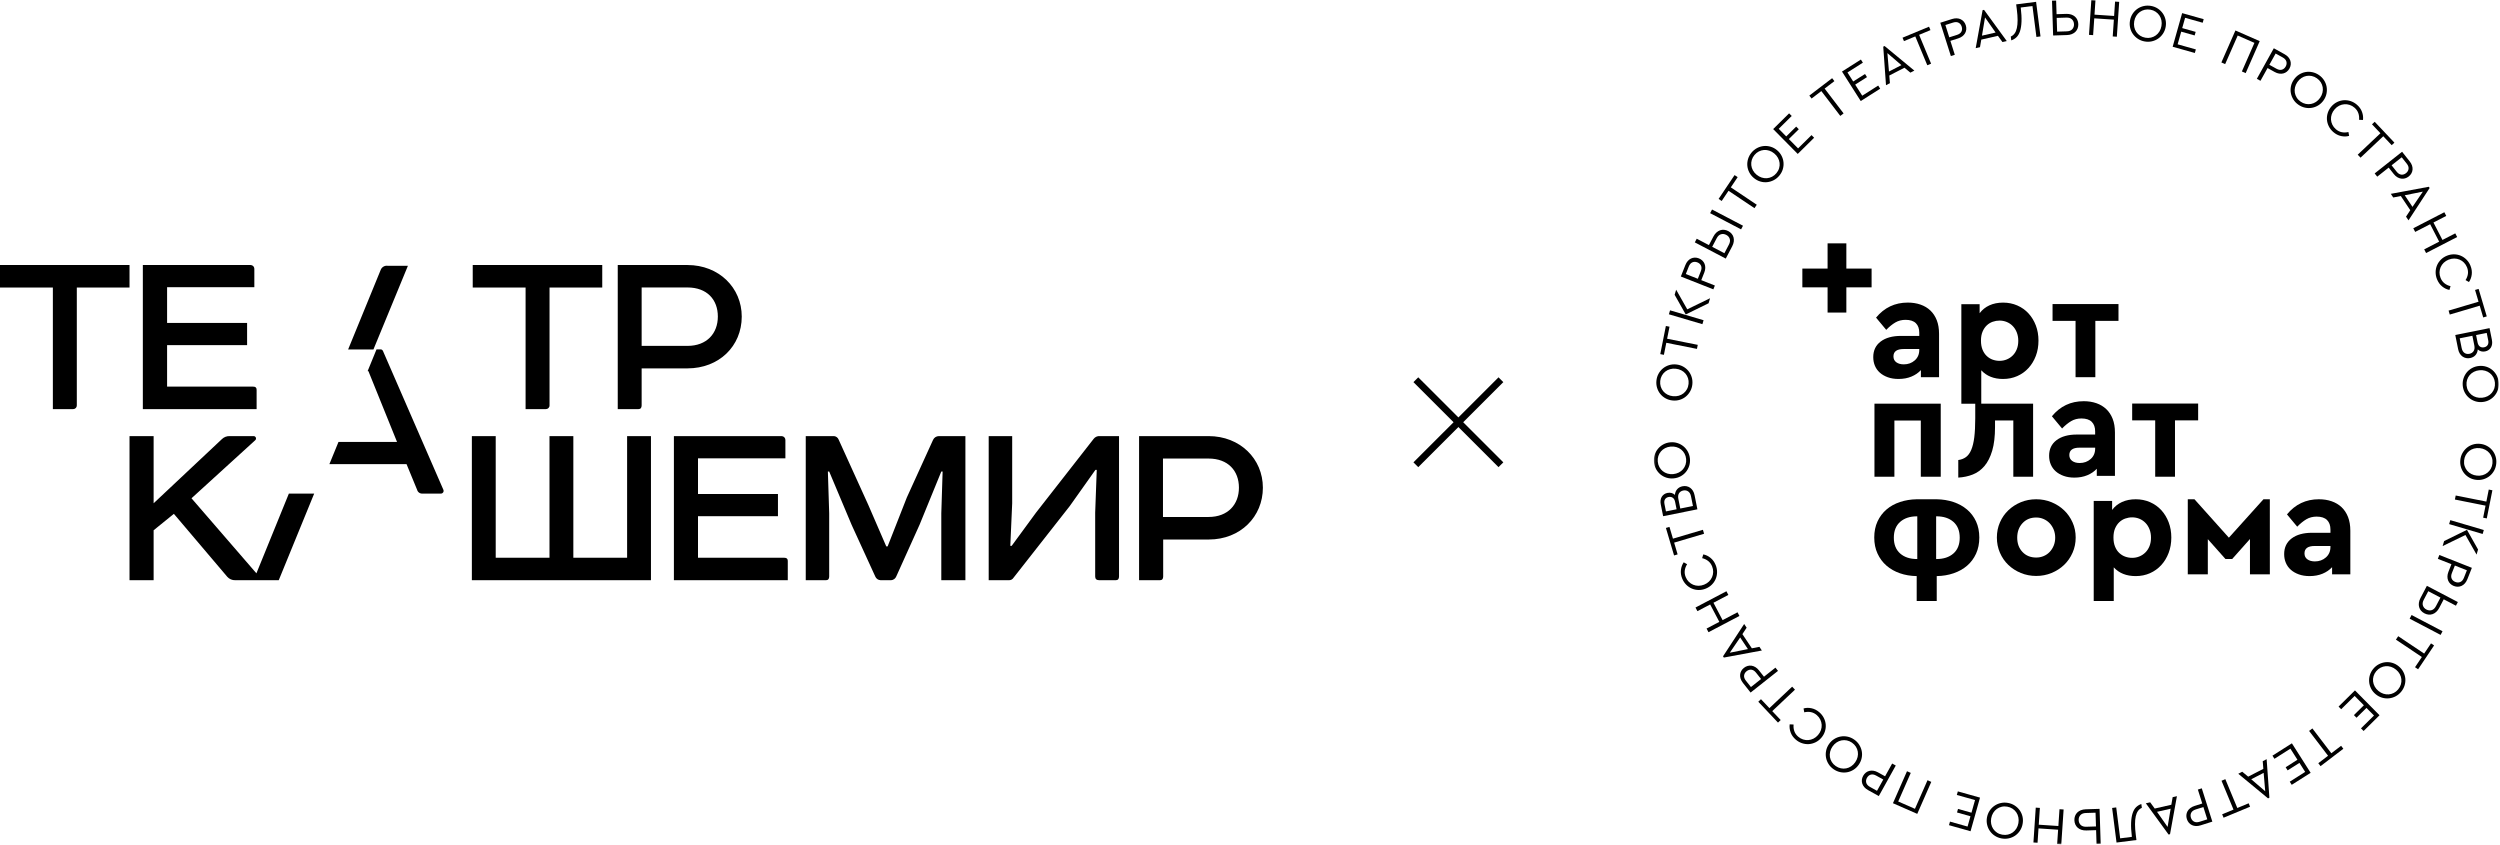 <?xml version="1.0" encoding="UTF-8"?> <svg xmlns="http://www.w3.org/2000/svg" width="1432" height="484" viewBox="0 0 1432 484" fill="none"><path d="M314.747 319.486V249.802H328.408V319.486H359.209V249.802H372.87V332.34H270.284V249.802H283.945V319.486H314.747ZM447.757 249.802C448.317 249.824 448.847 250.058 449.24 250.456C449.633 250.853 449.86 251.386 449.875 251.944V262.54H399.814V282.979H445.611V295.689H399.814V319.486H449.265C450.629 319.486 451.238 320.094 451.238 321.281V332.34H386.009V249.802H447.757ZM537.668 249.802H552.982V332.34H539.177V294.039L539.931 270.096H539.177L526.734 300.552L513.363 330.227C513.123 330.813 512.725 331.32 512.213 331.694C511.701 332.067 511.095 332.291 510.463 332.34H504.401C503.743 332.321 503.104 332.111 502.564 331.735C502.023 331.36 501.603 330.836 501.356 330.227L487.84 300.697L474.963 270.096H474.209L474.963 294.039V330.227C474.963 331.587 474.354 332.34 473.135 332.34H461.534V249.802H477.776C478.344 249.866 478.885 250.084 479.339 250.43C479.794 250.777 480.146 251.24 480.357 251.771L497.353 289.204L507.65 312.972H508.433L519.425 284.977L534.449 251.973C534.735 251.328 535.202 250.78 535.794 250.394C536.386 250.009 537.078 249.803 537.784 249.802H537.668ZM579.782 249.802V288.277L578.708 312.654H579.492L593.413 293.662L626.477 251.337C626.883 250.811 627.414 250.395 628.022 250.126C628.63 249.858 629.295 249.747 629.958 249.802H640.979V330.227C640.979 331.587 640.37 332.34 639.152 332.34H629.61C628.073 332.34 627.318 331.587 627.318 330.227V293.662L628.218 269.141H627.463L612.759 289.87L580.507 330.979C580.235 331.414 579.853 331.768 579.4 332.007C578.947 332.247 578.438 332.361 577.925 332.34H566.324V249.802H579.782ZM692.257 249.802C710.327 249.802 723.378 262.83 723.378 279.361C723.378 295.891 710.588 309.035 692.373 309.035H666.27V330.227C666.27 331.587 665.661 332.34 664.443 332.34H652.465V249.802H692.257ZM692.257 296.123C703.337 296.123 709.66 289.001 709.66 279.332C709.66 269.662 703.424 262.656 692.257 262.656H666.154V296.152L692.257 296.123ZM0 151.805H74.191V164.688H43.998V232.2C44.006 232.481 43.957 232.761 43.854 233.023C43.751 233.284 43.595 233.522 43.398 233.722C43.2 233.922 42.964 234.08 42.703 234.187C42.442 234.294 42.163 234.347 41.881 234.343H30.28V164.688H0V151.805ZM143.568 151.805C144.127 151.812 144.661 152.037 145.057 152.432C145.452 152.827 145.677 153.36 145.685 153.918V164.514H95.712V184.982H141.537V197.691H95.712V221.46H145.018C146.41 221.46 146.99 222.068 146.99 223.283V234.343H81.819V151.805H143.568ZM270.777 151.805H344.969V164.688H314.776V232.2C314.784 232.481 314.735 232.761 314.631 233.023C314.528 233.284 314.373 233.522 314.175 233.722C313.977 233.922 313.741 234.08 313.48 234.187C313.22 234.294 312.94 234.347 312.659 234.343H301.057V164.688H270.777V151.805ZM393.782 151.805C411.822 151.805 424.873 164.832 424.873 181.334C424.873 198.299 411.822 211.008 393.782 211.008H367.533V232.2C367.533 233.59 366.924 234.343 365.706 234.343H353.844V151.805H393.782ZM393.782 198.125C404.861 198.125 411.184 191.004 411.184 181.305C411.184 171.607 404.977 164.659 393.782 164.659H367.533V198.125H393.782ZM146.874 328.403L109.692 285.411L146.12 252.234C146.35 252.055 146.517 251.807 146.596 251.527C146.675 251.246 146.661 250.948 146.557 250.675C146.453 250.403 146.265 250.171 146.019 250.014C145.773 249.857 145.483 249.783 145.192 249.802H131.531C130.726 249.774 129.923 249.909 129.17 250.197C128.418 250.486 127.731 250.922 127.152 251.481L87.997 288.277V249.802H74.191V332.34H87.997V303.737L99.598 294.328L130.168 330.371C130.734 331.015 131.436 331.526 132.223 331.866C133.011 332.207 133.864 332.369 134.722 332.34H159.665L179.967 282.719H165.465L146.874 328.403ZM222.051 152.239C221.225 152.123 220.383 152.288 219.662 152.708C218.941 153.129 218.383 153.779 218.078 154.555L199.4 200.181H213.901L233.653 152.239H222.051ZM238.931 280.577C239.106 281.234 239.507 281.809 240.064 282.2C240.621 282.592 241.298 282.776 241.977 282.719H252.331C252.603 282.754 252.88 282.718 253.133 282.614C253.387 282.509 253.608 282.34 253.776 282.123C253.943 281.906 254.05 281.649 254.087 281.378C254.124 281.106 254.088 280.83 253.984 280.577L219.354 201.021C219.232 200.73 219.019 200.486 218.748 200.324C218.476 200.163 218.16 200.092 217.846 200.123H215.671L210.566 212.601H211.03L227.417 253.131H193.889L188.668 265.87H232.87L238.931 280.577Z" fill="black"></path><mask id="mask0_82_105" style="mask-type:luminance" maskUnits="userSpaceOnUse" x="947" y="0" width="485" height="484"><path d="M1431.31 0H947.342V483.639H1431.31V0Z" fill="white"></path></mask><g mask="url(#mask0_82_105)"><path d="M1072.05 153.841H1057.59V139.395H1046.84V153.841H1032.39V164.59H1046.84V179.036H1057.59V164.59H1072.05V153.841Z" fill="black"></path><path d="M1092.77 173.32C1095.42 173.32 1097.84 173.699 1100.04 174.46C1102.23 175.221 1104.12 176.346 1105.7 177.837C1107.28 179.328 1108.5 181.187 1109.38 183.412C1110.25 185.638 1110.69 188.242 1110.69 191.225V216.053H1100.29V212C1098.83 213.576 1097.01 214.816 1094.84 215.716C1092.67 216.617 1090.21 217.069 1087.45 217.069C1085.19 217.069 1083.16 216.744 1081.36 216.099C1079.56 215.454 1078.04 214.58 1076.8 213.479C1075.56 212.382 1074.62 211.072 1073.97 209.554C1073.32 208.035 1073 206.374 1073 204.57C1073 200.741 1074.42 197.758 1077.27 195.618C1080.11 193.477 1083.99 192.407 1088.88 192.407H1099.36V190.548C1099.36 188.242 1098.71 186.437 1097.42 185.143C1096.12 183.849 1094.15 183.2 1091.5 183.2C1089.31 183.2 1087.35 183.706 1085.63 184.718C1083.91 185.73 1082.18 187.141 1080.43 188.941L1074.6 181.932C1079.34 176.191 1085.39 173.32 1092.77 173.32ZM1090.49 208.704C1092.97 208.704 1095.07 207.943 1096.78 206.424C1098.5 204.906 1099.36 202.908 1099.36 200.428V199.922H1090.4C1086.52 199.922 1084.57 201.328 1084.57 204.145C1084.57 205.609 1085.12 206.733 1086.22 207.522C1087.32 208.31 1088.74 208.704 1090.49 208.704Z" fill="black"></path><path d="M1213.47 183.794H1200.21V216.056H1188.88V183.794H1175.7V174.166H1213.47V183.794Z" fill="black"></path><path d="M1111.66 273.068H1100.24V240.872H1085.11V273.068H1073.69V231.24H1111.65L1111.66 273.068Z" fill="black"></path><path d="M1147.37 217.071C1150.3 217.071 1153 216.522 1155.48 215.425C1157.96 214.328 1160.1 212.794 1161.9 210.823C1163.7 208.853 1165.11 206.531 1166.13 203.857C1167.14 201.183 1167.64 198.27 1167.64 195.117C1167.64 191.965 1167.14 189.067 1166.13 186.42C1165.11 183.774 1163.72 181.479 1161.94 179.539C1160.17 177.596 1158.03 176.077 1155.52 174.98C1153.01 173.883 1150.3 173.334 1147.37 173.334C1144.44 173.334 1141.83 173.856 1139.55 174.895C1137.27 175.938 1135.4 177.441 1133.93 179.412V174.261H1123.46V231.266H1131.42V239.596C1131.42 243.935 1131.23 247.567 1130.87 250.495C1130.5 253.424 1129.92 255.82 1129.13 257.678C1128.35 259.536 1127.33 260.92 1126.09 261.82C1124.85 262.72 1123.39 263.284 1121.7 263.508V273.565C1124.69 273.395 1127.46 272.804 1130.02 271.792C1132.59 270.78 1134.81 269.157 1136.7 266.931C1138.59 264.706 1140.07 261.777 1141.14 258.142C1142.21 254.506 1142.75 250.016 1142.75 244.661V240.859H1153.23V273.055H1164.56V231.227H1134.87V212.09C1137.91 215.413 1142.08 217.075 1147.37 217.075L1147.37 217.071ZM1135.63 189.921C1136.24 188.483 1137.05 187.301 1138.03 186.374C1139.02 185.447 1140.14 184.755 1141.41 184.307C1142.68 183.859 1143.99 183.631 1145.34 183.631C1146.8 183.631 1148.18 183.897 1149.48 184.434C1150.77 184.971 1151.92 185.744 1152.9 186.756C1153.89 187.769 1154.66 188.993 1155.22 190.431C1155.78 191.868 1156.07 193.456 1156.07 195.202C1156.07 197.007 1155.79 198.61 1155.22 200.017C1154.66 201.423 1153.89 202.621 1152.9 203.606C1151.92 204.591 1150.77 205.352 1149.48 205.885C1148.18 206.422 1146.8 206.689 1145.34 206.689C1143.99 206.689 1142.68 206.465 1141.41 206.013C1140.14 205.565 1139 204.858 1137.99 203.903C1136.98 202.945 1136.17 201.736 1135.58 200.271C1134.99 198.807 1134.7 197.092 1134.7 195.121C1134.7 193.093 1135.01 191.362 1135.63 189.928V189.921Z" fill="black"></path><path d="M1193.52 229.805C1196.16 229.805 1198.59 230.183 1200.79 230.944C1202.99 231.706 1204.87 232.834 1206.45 234.325C1208.03 235.82 1209.25 237.679 1210.13 239.904C1211 242.13 1211.44 244.734 1211.44 247.721V272.564H1201.04V268.507C1199.57 270.083 1197.75 271.324 1195.58 272.224C1193.41 273.124 1190.94 273.576 1188.18 273.576C1185.93 273.576 1183.9 273.252 1182.1 272.606C1180.29 271.957 1178.77 271.084 1177.53 269.987C1176.29 268.89 1175.35 267.58 1174.7 266.058C1174.05 264.535 1173.73 262.874 1173.73 261.073C1173.73 257.244 1175.15 254.258 1177.99 252.117C1180.84 249.977 1184.72 248.907 1189.62 248.907H1200.1V247.048C1200.1 244.738 1199.45 242.937 1198.16 241.639C1196.86 240.345 1194.89 239.696 1192.24 239.696C1190.04 239.696 1188.08 240.202 1186.36 241.218C1184.64 242.23 1182.91 243.64 1181.16 245.445L1175.33 238.432C1180.07 232.687 1186.12 229.812 1193.51 229.812L1193.52 229.805ZM1191.23 265.211C1193.71 265.211 1195.81 264.45 1197.53 262.928C1199.25 261.406 1200.11 259.408 1200.11 256.928V256.422H1191.15C1187.26 256.422 1185.31 257.832 1185.31 260.648C1185.31 262.113 1185.86 263.241 1186.96 264.029C1188.06 264.817 1189.48 265.211 1191.23 265.211Z" fill="black"></path><path d="M1259.1 240.786H1245.83V273.067H1234.5V240.786H1221.31V231.154H1259.1V240.786Z" fill="black"></path><path d="M1109.35 285.979C1112.75 286.036 1115.94 286.558 1118.92 287.551C1121.89 288.544 1124.48 289.974 1126.69 291.84C1128.91 293.71 1130.63 295.989 1131.88 298.678C1133.12 301.368 1133.75 304.443 1133.75 307.897C1133.75 311.351 1133.13 314.438 1131.88 317.158C1130.63 319.878 1128.92 322.17 1126.74 324.04C1124.56 325.91 1121.98 327.355 1119 328.371C1116.03 329.391 1112.81 329.928 1109.36 329.986V344.258H1097.88V329.986C1094.43 329.928 1091.22 329.391 1088.28 328.371C1085.33 327.351 1082.76 325.894 1080.58 323.997C1078.4 322.1 1076.69 319.793 1075.44 317.073C1074.19 314.353 1073.57 311.297 1073.57 307.897C1073.57 304.443 1074.19 301.371 1075.44 298.678C1076.69 295.989 1078.4 293.71 1080.58 291.84C1082.76 289.97 1085.34 288.54 1088.32 287.551C1091.3 286.562 1094.48 286.036 1097.88 285.979M1084.79 307.982C1084.79 311.888 1086 314.906 1088.4 317.031C1090.81 319.156 1094.03 320.215 1098.05 320.215H1098.22V295.75H1098.05C1094.03 295.75 1090.81 296.812 1088.4 298.937C1086 301.062 1084.79 304.072 1084.79 307.982ZM1109.02 295.75V320.215H1109.19C1113.27 320.215 1116.51 319.152 1118.92 317.031C1121.33 314.906 1122.53 311.892 1122.53 307.982C1122.53 304.072 1121.33 301.058 1118.92 298.933C1116.51 296.808 1113.27 295.746 1109.19 295.746L1109.02 295.75Z" fill="black"></path><path d="M1166.34 285.979C1169.45 285.979 1172.39 286.546 1175.14 287.679C1177.88 288.811 1180.28 290.356 1182.32 292.307C1184.36 294.262 1185.97 296.569 1187.16 299.231C1188.35 301.893 1188.95 304.783 1188.95 307.897C1188.95 311.011 1188.35 313.917 1187.16 316.606C1185.97 319.295 1184.36 321.617 1182.32 323.572C1180.28 325.527 1177.88 327.069 1175.14 328.201C1172.39 329.333 1169.45 329.901 1166.34 329.901C1163.22 329.901 1160.29 329.333 1157.54 328.201C1154.79 327.069 1152.4 325.523 1150.36 323.572C1148.32 321.617 1146.72 319.295 1145.56 316.606C1144.39 313.917 1143.81 311.015 1143.81 307.897C1143.81 304.779 1144.39 301.893 1145.56 299.231C1146.72 296.569 1148.32 294.262 1150.36 292.307C1152.4 290.352 1154.78 288.811 1157.5 287.679C1160.22 286.546 1163.16 285.979 1166.34 285.979ZM1166.34 296.426C1163.11 296.426 1160.49 297.515 1158.48 299.695C1156.46 301.874 1155.46 304.636 1155.46 307.978C1155.46 311.32 1156.46 314.052 1158.48 316.177C1160.49 318.302 1163.11 319.361 1166.34 319.361C1167.87 319.361 1169.3 319.079 1170.63 318.511C1171.96 317.947 1173.11 317.151 1174.07 316.131C1175.03 315.111 1175.8 313.909 1176.37 312.522C1176.93 311.135 1177.22 309.62 1177.22 307.978C1177.22 306.336 1176.93 304.806 1176.37 303.392C1175.8 301.978 1175.03 300.757 1174.07 299.741C1173.11 298.721 1171.96 297.913 1170.63 297.318C1169.3 296.723 1167.86 296.426 1166.34 296.426Z" fill="black"></path><path d="M1223.34 285.979C1226.28 285.979 1229.01 286.531 1231.54 287.636C1234.06 288.741 1236.21 290.271 1238 292.222C1239.78 294.177 1241.18 296.484 1242.2 299.146C1243.22 301.808 1243.73 304.725 1243.73 307.897C1243.73 311.069 1243.22 314.002 1242.2 316.691C1241.18 319.38 1239.77 321.717 1237.96 323.7C1236.14 325.682 1233.99 327.223 1231.5 328.328C1229 329.433 1226.28 329.986 1223.34 329.986C1218.01 329.986 1213.81 328.317 1210.76 324.975V344.258H1199.28V286.917H1209.82V292.099C1211.29 290.117 1213.18 288.602 1215.47 287.555C1217.77 286.508 1220.39 285.979 1223.34 285.979ZM1221.29 296.341C1219.93 296.341 1218.62 296.569 1217.34 297.021C1216.07 297.473 1214.94 298.168 1213.95 299.103C1212.95 300.038 1212.15 301.228 1211.52 302.67C1210.9 304.115 1210.59 305.857 1210.59 307.893C1210.59 309.875 1210.88 311.602 1211.48 313.074C1212.07 314.547 1212.88 315.764 1213.9 316.726C1214.92 317.688 1216.07 318.399 1217.34 318.851C1218.62 319.307 1219.94 319.531 1221.29 319.531C1222.77 319.531 1224.16 319.264 1225.46 318.723C1226.76 318.186 1227.91 317.421 1228.9 316.428C1229.9 315.435 1230.67 314.234 1231.24 312.819C1231.81 311.405 1232.09 309.79 1232.09 307.978C1232.09 306.224 1231.81 304.625 1231.24 303.18C1230.67 301.735 1229.9 300.502 1228.9 299.486C1227.91 298.466 1226.76 297.689 1225.46 297.148C1224.16 296.611 1222.77 296.341 1221.29 296.341Z" fill="black"></path><path d="M1300.17 328.962H1288.78V308.743L1278.58 320.211H1274.75L1264.64 308.828V328.962H1253.16V285.979H1256.99L1276.7 307.982L1296.51 285.979H1300.16L1300.17 328.962Z" fill="black"></path><path d="M1328.25 285.98C1330.92 285.98 1333.35 286.363 1335.56 287.128C1337.77 287.893 1339.67 289.025 1341.26 290.524C1342.84 292.027 1344.07 293.893 1344.95 296.13C1345.83 298.367 1346.27 300.987 1346.27 303.989V328.964H1335.82V324.888C1334.34 326.472 1332.52 327.72 1330.34 328.624C1328.16 329.528 1325.67 329.984 1322.9 329.984C1320.63 329.984 1318.59 329.655 1316.78 329.006C1314.97 328.357 1313.44 327.476 1312.19 326.371C1310.94 325.266 1309.99 323.949 1309.35 322.423C1308.69 320.893 1308.37 319.223 1308.37 317.411C1308.37 313.559 1309.8 310.561 1312.66 308.405C1315.52 306.253 1319.42 305.175 1324.34 305.175H1334.88V303.305C1334.88 300.983 1334.23 299.171 1332.93 297.869C1331.62 296.567 1329.64 295.914 1326.98 295.914C1324.77 295.914 1322.8 296.424 1321.07 297.444C1319.34 298.464 1317.6 299.878 1315.84 301.69L1309.98 294.639C1314.74 288.863 1320.83 285.973 1328.25 285.973V285.98ZM1325.96 321.576C1328.45 321.576 1330.56 320.811 1332.29 319.281C1334.02 317.751 1334.88 315.742 1334.88 313.25V312.74H1325.87C1321.96 312.74 1320.01 314.158 1320.01 316.986C1320.01 318.458 1320.56 319.59 1321.67 320.383C1322.77 321.175 1324.2 321.576 1325.96 321.576Z" fill="black"></path><path d="M948.801 218.046C948.944 216.621 949.338 215.307 949.988 214.113C950.637 212.919 951.468 211.899 952.489 211.057C953.509 210.215 954.673 209.585 955.983 209.168C957.298 208.75 958.678 208.615 960.123 208.758C961.573 208.905 962.899 209.311 964.101 209.979C965.303 210.647 966.32 211.497 967.155 212.525C967.986 213.553 968.605 214.716 968.999 216.014C969.397 217.316 969.525 218.676 969.386 220.106C969.243 221.555 968.841 222.876 968.18 224.07C967.522 225.264 966.687 226.284 965.678 227.126C964.669 227.972 963.51 228.598 962.199 229.004C960.889 229.413 959.509 229.541 958.059 229.398C956.61 229.255 955.284 228.853 954.077 228.192C952.875 227.536 951.855 226.693 951.024 225.662C950.192 224.634 949.578 223.467 949.18 222.157C948.781 220.848 948.654 219.48 948.797 218.05L948.801 218.046ZM950.977 218.232C950.861 219.379 950.962 220.453 951.279 221.462C951.596 222.466 952.079 223.359 952.732 224.136C953.386 224.912 954.186 225.546 955.133 226.036C956.08 226.527 957.128 226.829 958.276 226.944C959.443 227.06 960.545 226.975 961.577 226.682C962.613 226.388 963.529 225.928 964.322 225.295C965.114 224.661 965.767 223.884 966.278 222.961C966.788 222.038 967.101 221.002 967.213 219.855C967.325 218.726 967.221 217.668 966.904 216.671C966.587 215.674 966.1 214.789 965.446 214.013C964.793 213.236 963.985 212.603 963.03 212.112C962.076 211.621 961.013 211.316 959.845 211.2C958.697 211.088 957.611 211.177 956.586 211.47C955.562 211.764 954.653 212.228 953.857 212.858C953.065 213.491 952.411 214.264 951.905 215.176C951.399 216.088 951.089 217.111 950.973 218.236L950.977 218.232Z" fill="black"></path><path d="M956.298 187.136L954.922 194.033L972.476 197.529L972.012 199.848L954.458 196.351L953.082 203.251L951.002 202.838L954.214 186.723L956.298 187.136Z" fill="black"></path><path d="M975.807 183.421L975.138 185.689L955.934 180.025L956.602 177.757L975.807 183.421ZM966.452 177.185L979.526 170.829L978.675 173.707L965.586 180.121L959.235 168.859L960.093 165.949L966.456 177.181L966.452 177.185Z" fill="black"></path><path d="M965.375 151.842C965.739 150.922 966.199 150.146 966.751 149.516C967.304 148.886 967.923 148.411 968.607 148.083C969.291 147.754 970.018 147.58 970.787 147.561C971.556 147.538 972.337 147.685 973.126 147.998C973.918 148.311 974.591 148.739 975.144 149.284C975.7 149.829 976.114 150.455 976.392 151.162C976.667 151.869 976.798 152.642 976.779 153.484C976.764 154.326 976.57 155.207 976.207 156.127L974.49 160.469L982.276 163.545L981.406 165.743L962.789 158.387L965.375 151.842ZM965.634 156.965L972.519 159.685L974.212 155.4C974.703 154.16 974.753 153.098 974.363 152.217C973.972 151.336 973.269 150.691 972.252 150.289C971.255 149.895 970.308 149.883 969.411 150.258C968.514 150.633 967.818 151.436 967.327 152.68L965.634 156.965Z" fill="black"></path><path d="M978.866 140.396L981.456 135.455C981.936 134.543 982.504 133.79 983.157 133.195C983.811 132.6 984.51 132.175 985.253 131.912C985.995 131.649 986.768 131.556 987.572 131.637C988.376 131.715 989.161 131.958 989.934 132.36C990.722 132.773 991.372 133.283 991.886 133.898C992.4 134.508 992.76 135.192 992.964 135.953C993.173 136.71 993.216 137.53 993.1 138.403C992.984 139.28 992.686 140.172 992.207 141.084L988.519 148.12L970.787 138.832L971.885 136.738L978.87 140.396H978.866ZM998.388 129.296L997.29 131.39L979.558 122.102L980.656 120.008L998.388 129.296ZM980.745 141.382L987.73 145.041L990.309 140.126C990.958 138.89 991.117 137.781 990.784 136.799C990.456 135.818 989.798 135.068 988.813 134.551C987.792 134.017 986.783 133.894 985.786 134.18C984.789 134.47 983.969 135.231 983.32 136.463L980.741 141.378L980.745 141.382Z" fill="black"></path><path d="M995.329 101.475L991.413 107.317L1006.28 117.274L1004.97 119.237L990.095 109.28L986.179 115.126L984.416 113.943L993.566 100.289L995.329 101.475Z" fill="black"></path><path d="M1003.27 87.403C1004.19 86.298 1005.25 85.429 1006.46 84.799C1007.66 84.169 1008.92 83.791 1010.24 83.656C1011.55 83.524 1012.87 83.652 1014.19 84.034C1015.52 84.421 1016.74 85.077 1017.86 86.005C1018.98 86.932 1019.85 88.01 1020.48 89.235C1021.11 90.46 1021.48 91.734 1021.59 93.048C1021.71 94.362 1021.57 95.675 1021.18 96.974C1020.78 98.272 1020.13 99.477 1019.21 100.582C1018.28 101.703 1017.21 102.576 1016 103.198C1014.79 103.824 1013.53 104.203 1012.22 104.342C1010.91 104.481 1009.6 104.353 1008.28 103.959C1006.97 103.565 1005.75 102.904 1004.63 101.977C1003.51 101.05 1002.63 99.976 1002 98.759C1001.36 97.542 1000.99 96.274 1000.87 94.957C1000.76 93.639 1000.9 92.326 1001.3 91.02C1001.7 89.71 1002.36 88.508 1003.27 87.403ZM1004.97 88.771C1004.24 89.66 1003.72 90.61 1003.42 91.619C1003.12 92.631 1003.03 93.639 1003.14 94.651C1003.25 95.664 1003.56 96.634 1004.07 97.569C1004.58 98.504 1005.28 99.338 1006.17 100.072C1007.08 100.818 1008.04 101.363 1009.06 101.695C1010.08 102.031 1011.1 102.155 1012.11 102.074C1013.13 101.993 1014.1 101.71 1015.04 101.228C1015.98 100.745 1016.82 100.061 1017.55 99.172C1018.27 98.299 1018.78 97.364 1019.07 96.359C1019.37 95.355 1019.46 94.35 1019.35 93.338C1019.24 92.329 1018.92 91.356 1018.4 90.413C1017.89 89.474 1017.17 88.628 1016.27 87.879C1015.38 87.144 1014.43 86.615 1013.42 86.287C1012.4 85.958 1011.39 85.835 1010.38 85.916C1009.36 85.997 1008.39 86.275 1007.46 86.75C1006.53 87.226 1005.7 87.902 1004.98 88.771H1004.97Z" fill="black"></path><path d="M1026.29 66.433L1018.85 73.781L1023.16 78.139L1028.85 72.514L1030.35 74.025L1024.65 79.65L1029.94 85.001L1037.64 77.394L1039.13 78.904L1029.74 88.173L1015.67 73.936L1024.8 64.922L1026.29 66.433Z" fill="black"></path><path d="M1050.74 46.477L1045.15 50.743L1056.01 64.961L1054.12 66.395L1043.26 52.172L1037.67 56.442L1036.38 54.753L1049.45 44.785L1050.74 46.474V46.477Z" fill="black"></path><path d="M1067.06 35.896L1058.23 41.506L1061.51 46.676L1068.28 42.383L1069.41 44.176L1062.65 48.469L1066.69 54.817L1075.83 49.014L1076.97 50.806L1065.83 57.877L1055.09 40.985L1065.93 34.107L1067.06 35.896Z" fill="black"></path><path d="M1096.54 40.446L1094.27 41.613L1090.87 38.792L1082.19 43.263L1082.54 47.652L1080.3 48.803L1078.72 26.734L1079.47 26.344L1096.54 40.446ZM1082 40.972L1089.12 37.309L1081.1 30.42L1082 40.972Z" fill="black"></path><path d="M1105.77 17.248L1099.27 19.949L1106.13 36.47L1103.95 37.378L1097.08 20.857L1090.59 23.553L1089.77 21.595L1104.95 15.289L1105.77 17.248Z" fill="black"></path><path d="M1118.12 10.894C1119.06 10.597 1119.96 10.462 1120.79 10.493C1121.63 10.524 1122.39 10.701 1123.07 11.026C1123.76 11.35 1124.35 11.802 1124.86 12.386C1125.36 12.969 1125.74 13.665 1126 14.476C1126.26 15.287 1126.35 16.079 1126.28 16.852C1126.2 17.629 1125.98 18.347 1125.61 19.004C1125.23 19.665 1124.71 20.252 1124.05 20.77C1123.38 21.288 1122.58 21.697 1121.64 21.995L1117.18 23.405L1119.71 31.384L1117.45 32.098L1111.4 13.023L1118.11 10.898L1118.12 10.894ZM1114.31 14.329L1116.54 21.38L1120.94 19.989C1122.21 19.588 1123.06 18.954 1123.5 18.096C1123.94 17.235 1123.99 16.288 1123.66 15.245C1123.34 14.225 1122.75 13.483 1121.89 13.023C1121.03 12.563 1119.97 12.537 1118.7 12.938L1114.31 14.329Z" fill="black"></path><path d="M1149.49 23.52L1147 24.088L1144.41 20.514L1134.88 22.693L1134.13 27.032L1131.68 27.592L1135.63 5.82L1136.45 5.631L1149.48 23.523L1149.49 23.52ZM1135.27 20.425L1143.08 18.64L1137.02 9.981L1135.27 20.425Z" fill="black"></path><path d="M1168.8 20.862L1166.46 21.163L1164.19 3.448L1157.48 4.306C1157.86 7.478 1158.01 10.171 1157.92 12.396C1157.83 14.618 1157.53 16.465 1157.04 17.933C1156.54 19.401 1155.87 20.545 1155.01 21.356C1154.16 22.168 1153.17 22.759 1152.05 23.126L1151.78 20.931C1152.65 20.556 1153.37 19.973 1153.95 19.185C1154.54 18.397 1154.97 17.369 1155.25 16.102C1155.54 14.831 1155.68 13.312 1155.68 11.539C1155.68 9.765 1155.53 7.706 1155.23 5.361L1154.86 2.505L1166.27 1.049L1168.8 20.869L1168.8 20.862Z" fill="black"></path><path d="M1178 8.132L1183.58 7.954C1184.61 7.923 1185.54 8.043 1186.38 8.321C1187.22 8.599 1187.94 8.994 1188.53 9.511C1189.13 10.029 1189.59 10.655 1189.91 11.393C1190.24 12.131 1190.42 12.934 1190.45 13.804C1190.47 14.693 1190.35 15.512 1190.07 16.257C1189.79 17.007 1189.37 17.656 1188.81 18.208C1188.25 18.761 1187.57 19.205 1186.75 19.534C1185.93 19.862 1185 20.044 1183.97 20.078L1176.03 20.333L1175.39 0.331L1177.75 0.254L1178 8.132ZM1178.07 10.253L1178.32 18.131L1183.87 17.953C1185.26 17.911 1186.31 17.501 1187 16.733C1187.69 15.964 1188.02 15.021 1187.99 13.912C1187.95 12.761 1187.56 11.822 1186.82 11.099C1186.08 10.377 1185.01 10.033 1183.61 10.079L1178.07 10.253Z" fill="black"></path><path d="M1212.53 21.034L1210.17 20.875L1210.82 11.255L1199.59 10.505L1198.94 20.126L1196.58 19.967L1197.92 0L1200.28 0.158L1199.73 8.388L1210.96 9.138L1211.51 0.908L1213.87 1.066L1212.53 21.034Z" fill="black"></path><path d="M1232.09 3.388C1233.5 3.639 1234.78 4.129 1235.92 4.867C1237.07 5.605 1238.02 6.513 1238.78 7.591C1239.55 8.669 1240.09 9.879 1240.4 11.219C1240.72 12.56 1240.75 13.943 1240.5 15.377C1240.24 16.81 1239.74 18.1 1238.98 19.248C1238.22 20.399 1237.3 21.346 1236.21 22.099C1235.12 22.853 1233.91 23.374 1232.59 23.676C1231.26 23.977 1229.89 24 1228.48 23.749C1227.04 23.494 1225.76 22.996 1224.62 22.25C1223.48 21.504 1222.52 20.596 1221.76 19.526C1220.99 18.456 1220.45 17.254 1220.15 15.917C1219.84 14.581 1219.81 13.194 1220.07 11.76C1220.32 10.327 1220.82 9.036 1221.57 7.885C1222.32 6.734 1223.24 5.783 1224.33 5.033C1225.42 4.28 1226.63 3.758 1227.96 3.461C1229.3 3.163 1230.67 3.136 1232.09 3.388ZM1231.74 5.543C1230.6 5.343 1229.52 5.362 1228.49 5.601C1227.47 5.841 1226.54 6.254 1225.71 6.849C1224.89 7.444 1224.19 8.194 1223.63 9.098C1223.07 10.006 1222.69 11.026 1222.49 12.158C1222.29 13.313 1222.29 14.418 1222.5 15.469C1222.71 16.524 1223.11 17.471 1223.68 18.309C1224.24 19.151 1224.97 19.858 1225.86 20.434C1226.74 21.01 1227.75 21.4 1228.88 21.601C1230 21.798 1231.06 21.779 1232.08 21.535C1233.1 21.296 1234.02 20.878 1234.85 20.283C1235.67 19.688 1236.37 18.935 1236.93 18.019C1237.49 17.104 1237.87 16.068 1238.08 14.913C1238.28 13.777 1238.27 12.691 1238.06 11.644C1237.84 10.601 1237.45 9.658 1236.88 8.816C1236.31 7.978 1235.59 7.267 1234.71 6.695C1233.84 6.119 1232.85 5.733 1231.73 5.536L1231.74 5.543Z" fill="black"></path><path d="M1261.71 13.033L1251.63 10.197L1249.97 16.093L1257.68 18.261L1257.1 20.304L1249.4 18.137L1247.35 25.373L1257.78 28.306L1257.2 30.35L1244.5 26.776L1249.93 7.516L1262.28 10.993L1261.7 13.037L1261.71 13.033Z" fill="black"></path><path d="M1286.31 41.881L1284.15 40.931L1291.34 24.553L1281.76 20.349L1274.57 36.727L1272.4 35.777L1280.45 17.455L1294.37 23.564L1286.32 41.885L1286.31 41.881Z" fill="black"></path><path d="M1308.6 31.06C1309.46 31.539 1310.17 32.096 1310.73 32.725C1311.28 33.355 1311.67 34.031 1311.91 34.75C1312.14 35.472 1312.22 36.214 1312.14 36.979C1312.07 37.744 1311.82 38.498 1311.41 39.243C1311 39.985 1310.49 40.596 1309.87 41.079C1309.26 41.558 1308.58 41.89 1307.85 42.072C1307.11 42.253 1306.32 42.28 1305.49 42.153C1304.66 42.025 1303.81 41.72 1302.94 41.241L1298.86 38.973L1294.79 46.287L1292.73 45.139L1302.44 27.645L1308.6 31.06ZM1303.48 30.651L1299.89 37.118L1303.93 39.355C1305.09 40.001 1306.14 40.19 1307.06 39.92C1307.99 39.645 1308.72 39.035 1309.25 38.08C1309.77 37.145 1309.9 36.206 1309.65 35.268C1309.39 34.329 1308.68 33.537 1307.52 32.888L1303.48 30.651Z" fill="black"></path><path d="M1328.35 43.028C1329.53 43.847 1330.48 44.828 1331.21 45.976C1331.94 47.123 1332.43 48.344 1332.67 49.646C1332.91 50.944 1332.89 52.27 1332.62 53.618C1332.35 54.966 1331.8 56.241 1330.97 57.435C1330.14 58.629 1329.14 59.591 1327.97 60.318C1326.8 61.044 1325.57 61.523 1324.26 61.747C1322.96 61.975 1321.64 61.948 1320.31 61.662C1318.98 61.38 1317.73 60.828 1316.55 60.008C1315.35 59.178 1314.39 58.185 1313.67 57.033C1312.94 55.882 1312.46 54.657 1312.21 53.363C1311.96 52.069 1311.98 50.755 1312.26 49.41C1312.54 48.066 1313.09 46.799 1313.93 45.605C1314.76 44.411 1315.75 43.445 1316.91 42.711C1318.07 41.981 1319.31 41.502 1320.61 41.27C1321.91 41.042 1323.23 41.073 1324.57 41.362C1325.91 41.652 1327.17 42.205 1328.35 43.024V43.028ZM1327.13 44.84C1326.18 44.183 1325.19 43.746 1324.16 43.534C1323.12 43.321 1322.11 43.31 1321.11 43.507C1320.11 43.7 1319.17 44.09 1318.28 44.681C1317.39 45.269 1316.62 46.038 1315.96 46.984C1315.29 47.946 1314.84 48.955 1314.59 49.998C1314.34 51.045 1314.3 52.069 1314.47 53.069C1314.64 54.07 1315 55.017 1315.56 55.913C1316.12 56.809 1316.88 57.582 1317.82 58.239C1318.75 58.884 1319.73 59.309 1320.76 59.518C1321.78 59.727 1322.79 59.73 1323.79 59.537C1324.79 59.344 1325.74 58.946 1326.63 58.351C1327.53 57.756 1328.31 56.975 1328.97 56.014C1329.63 55.067 1330.08 54.074 1330.32 53.038C1330.56 51.999 1330.6 50.979 1330.44 49.978C1330.27 48.978 1329.91 48.031 1329.36 47.146C1328.8 46.258 1328.06 45.493 1327.13 44.847L1327.13 44.84Z" fill="black"></path><path d="M1350.08 60.022C1351.46 61.219 1352.42 62.587 1352.97 64.133C1353.53 65.678 1353.71 67.208 1353.52 68.727L1351.27 68.622C1351.41 67.293 1351.27 66.037 1350.86 64.847C1350.45 63.657 1349.72 62.603 1348.67 61.687C1347.82 60.941 1346.89 60.408 1345.88 60.084C1344.88 59.759 1343.87 59.635 1342.85 59.709C1341.83 59.786 1340.84 60.064 1339.89 60.543C1338.93 61.023 1338.07 61.706 1337.3 62.591C1336.52 63.476 1335.97 64.422 1335.62 65.435C1335.27 66.447 1335.13 67.463 1335.19 68.483C1335.25 69.503 1335.52 70.489 1335.97 71.439C1336.43 72.389 1337.09 73.236 1337.94 73.981C1338.99 74.897 1340.14 75.48 1341.37 75.724C1342.61 75.971 1343.87 75.932 1345.17 75.615L1345.58 77.822C1344.13 78.251 1342.6 78.285 1340.98 77.93C1339.35 77.574 1337.86 76.802 1336.48 75.604C1335.39 74.65 1334.53 73.556 1333.93 72.328C1333.32 71.103 1332.97 69.828 1332.87 68.51C1332.78 67.193 1332.94 65.879 1333.37 64.577C1333.8 63.275 1334.48 62.073 1335.44 60.976C1336.4 59.879 1337.5 59.033 1338.73 58.43C1339.96 57.831 1341.24 57.487 1342.56 57.406C1343.88 57.325 1345.19 57.499 1346.49 57.931C1347.78 58.364 1348.98 59.06 1350.08 60.018L1350.08 60.022Z" fill="black"></path><path d="M1369.96 83.157L1365.14 78.041L1352.12 90.32L1350.5 88.601L1363.51 76.322L1358.68 71.207L1360.22 69.75L1371.51 81.7L1369.96 83.157Z" fill="black"></path><path d="M1380.27 92.441C1380.89 93.218 1381.33 94.002 1381.6 94.798C1381.86 95.594 1381.97 96.367 1381.91 97.124C1381.85 97.881 1381.64 98.596 1381.27 99.272C1380.9 99.948 1380.39 100.551 1379.72 101.076C1379.06 101.602 1378.35 101.969 1377.59 102.178C1376.84 102.386 1376.09 102.429 1375.35 102.313C1374.6 102.197 1373.86 101.923 1373.14 101.486C1372.42 101.049 1371.75 100.443 1371.14 99.666L1368.24 96.004L1361.68 101.196L1360.21 99.342L1375.91 86.924L1380.27 92.441ZM1375.71 90.096L1369.91 94.686L1372.77 98.302C1373.59 99.349 1374.49 99.921 1375.45 100.029C1376.41 100.134 1377.32 99.848 1378.17 99.172C1379.01 98.507 1379.5 97.692 1379.62 96.73C1379.75 95.764 1379.4 94.759 1378.57 93.716L1375.71 90.1L1375.71 90.096Z" fill="black"></path><path d="M1379.59 126.218L1378.17 124.097L1380.6 120.403L1375.18 112.281L1370.85 113.124L1369.46 111.03L1391.22 106.984L1391.69 107.691L1379.59 126.218ZM1377.43 111.837L1381.88 118.498L1387.82 109.762L1377.44 111.841L1377.43 111.837Z" fill="black"></path><path d="M1389.66 144.94L1388.58 142.838L1397.15 138.418L1391.99 128.423L1383.42 132.843L1382.33 130.741L1400.12 121.568L1401.21 123.67L1393.88 127.449L1399.04 137.444L1406.37 133.666L1407.46 135.767L1389.66 144.94Z" fill="black"></path><path d="M1415.1 152.23C1415.78 153.915 1416.02 155.572 1415.82 157.203C1415.62 158.833 1415.09 160.278 1414.22 161.545L1412.27 160.436C1412.99 159.316 1413.44 158.13 1413.62 156.886C1413.79 155.638 1413.61 154.37 1413.09 153.076C1412.66 152.025 1412.07 151.133 1411.33 150.387C1410.58 149.645 1409.73 149.073 1408.79 148.683C1407.85 148.293 1406.84 148.092 1405.77 148.092C1404.69 148.088 1403.62 148.308 1402.53 148.745C1401.44 149.185 1400.52 149.777 1399.75 150.522C1398.99 151.268 1398.4 152.11 1397.99 153.049C1397.59 153.988 1397.37 154.985 1397.35 156.04C1397.33 157.094 1397.54 158.145 1397.96 159.196C1398.48 160.491 1399.24 161.522 1400.23 162.299C1401.22 163.075 1402.37 163.616 1403.67 163.918L1403.04 166.07C1401.55 165.799 1400.17 165.139 1398.88 164.088C1397.59 163.041 1396.61 161.669 1395.93 159.984C1395.38 158.636 1395.12 157.276 1395.13 155.908C1395.14 154.54 1395.4 153.246 1395.91 152.025C1396.42 150.804 1397.16 149.711 1398.13 148.741C1399.1 147.771 1400.26 147.01 1401.61 146.465C1402.96 145.921 1404.32 145.658 1405.7 145.681C1407.07 145.704 1408.36 145.975 1409.58 146.5C1410.79 147.022 1411.88 147.771 1412.84 148.745C1413.8 149.719 1414.56 150.882 1415.11 152.23H1415.1Z" fill="black"></path><path d="M1422.38 181.841L1420.38 175.099L1403.22 180.18L1402.55 177.912L1419.71 172.827L1417.71 166.085L1419.75 165.482L1424.42 181.238L1422.38 181.841Z" fill="black"></path><path d="M1427.36 194.699C1427.54 195.572 1427.57 196.38 1427.46 197.122C1427.36 197.863 1427.12 198.52 1426.78 199.084C1426.42 199.648 1425.97 200.12 1425.42 200.502C1424.87 200.881 1424.24 201.14 1423.52 201.287C1422.69 201.453 1421.91 201.437 1421.19 201.244C1420.48 201.047 1419.83 200.688 1419.27 200.162C1419.15 201.488 1418.7 202.577 1417.94 203.431C1417.17 204.285 1416.16 204.837 1414.91 205.089C1414.1 205.251 1413.32 205.259 1412.58 205.108C1411.84 204.957 1411.16 204.667 1410.54 204.231C1409.93 203.798 1409.4 203.222 1408.96 202.508C1408.52 201.793 1408.2 200.947 1408.01 199.977L1406.38 191.89L1426.01 187.953L1427.37 194.703L1427.36 194.699ZM1416.18 192.335L1408.92 193.791L1410.03 199.32C1410.3 200.645 1410.84 201.588 1411.65 202.148C1412.47 202.708 1413.41 202.878 1414.48 202.666C1415.55 202.453 1416.35 201.928 1416.89 201.101C1417.42 200.274 1417.56 199.193 1417.29 197.867L1416.18 192.338L1416.18 192.335ZM1424.39 190.689L1418.3 191.91L1419.14 196.102C1419.37 197.249 1419.83 198.057 1420.51 198.516C1421.19 198.98 1421.99 199.119 1422.9 198.934C1423.81 198.752 1424.49 198.315 1424.92 197.632C1425.37 196.948 1425.47 196.028 1425.24 194.877L1424.39 190.689Z" fill="black"></path><path d="M1431.26 218.98C1431.4 220.41 1431.26 221.77 1430.86 223.068C1430.45 224.366 1429.83 225.525 1428.99 226.549C1428.16 227.573 1427.14 228.415 1425.93 229.076C1424.72 229.741 1423.39 230.139 1421.94 230.274C1420.49 230.409 1419.11 230.266 1417.8 229.841C1416.49 229.416 1415.33 228.782 1414.32 227.932C1413.3 227.086 1412.47 226.062 1411.83 224.865C1411.19 223.667 1410.8 222.353 1410.66 220.924C1410.53 219.475 1410.66 218.103 1411.08 216.805C1411.49 215.507 1412.12 214.348 1412.94 213.324C1413.77 212.3 1414.79 211.465 1416 210.813C1417.2 210.16 1418.53 209.765 1419.98 209.626C1421.43 209.487 1422.81 209.626 1424.12 210.044C1425.43 210.457 1426.59 211.087 1427.61 211.937C1428.62 212.787 1429.45 213.815 1430.09 215.02C1430.73 216.229 1431.12 217.547 1431.26 218.976L1431.26 218.98ZM1429.1 219.216C1428.99 218.068 1428.68 217.033 1428.18 216.106C1427.67 215.178 1427.02 214.398 1426.23 213.761C1425.44 213.123 1424.53 212.655 1423.51 212.358C1422.49 212.06 1421.4 211.964 1420.25 212.072C1419.08 212.184 1418.02 212.482 1417.06 212.968C1416.1 213.455 1415.29 214.085 1414.63 214.858C1413.98 215.631 1413.49 216.519 1413.16 217.524C1412.84 218.528 1412.74 219.606 1412.84 220.754C1412.95 221.882 1413.25 222.902 1413.76 223.818C1414.26 224.733 1414.91 225.51 1415.7 226.147C1416.49 226.785 1417.41 227.252 1418.44 227.55C1419.47 227.847 1420.57 227.944 1421.74 227.832C1422.89 227.724 1423.93 227.426 1424.88 226.943C1425.83 226.457 1426.64 225.827 1427.29 225.054C1427.95 224.281 1428.44 223.396 1428.76 222.404C1429.08 221.411 1429.19 220.348 1429.09 219.22L1429.1 219.216Z" fill="black"></path><path d="M1429.85 265.584C1429.71 267.013 1429.32 268.323 1428.67 269.517C1428.02 270.711 1427.19 271.731 1426.16 272.573C1425.14 273.415 1423.98 274.045 1422.67 274.462C1421.36 274.88 1419.98 275.019 1418.53 274.872C1417.08 274.725 1415.75 274.319 1414.55 273.655C1413.35 272.987 1412.33 272.137 1411.49 271.109C1410.66 270.081 1410.05 268.918 1409.65 267.62C1409.25 266.318 1409.12 264.958 1409.27 263.528C1409.41 262.079 1409.81 260.758 1410.47 259.564C1411.13 258.37 1411.96 257.35 1412.97 256.508C1413.98 255.662 1415.14 255.036 1416.45 254.63C1417.76 254.221 1419.14 254.093 1420.59 254.236C1422.04 254.379 1423.37 254.781 1424.57 255.442C1425.77 256.098 1426.79 256.945 1427.63 257.972C1428.46 259 1429.08 260.167 1429.47 261.477C1429.87 262.786 1430 264.154 1429.85 265.584ZM1427.68 265.398C1427.79 264.251 1427.69 263.177 1427.37 262.168C1427.05 261.16 1426.57 260.271 1425.92 259.495C1425.26 258.718 1424.46 258.084 1423.52 257.594C1422.57 257.103 1421.52 256.802 1420.37 256.686C1419.21 256.57 1418.1 256.659 1417.07 256.952C1416.04 257.246 1415.12 257.706 1414.33 258.339C1413.54 258.973 1412.88 259.75 1412.37 260.673C1411.86 261.596 1411.55 262.632 1411.44 263.779C1411.32 264.904 1411.42 265.966 1411.74 266.963C1412.06 267.96 1412.55 268.849 1413.2 269.625C1413.85 270.402 1414.66 271.035 1415.62 271.526C1416.57 272.017 1417.63 272.322 1418.8 272.438C1419.95 272.55 1421.03 272.461 1422.06 272.167C1423.09 271.874 1424 271.41 1424.79 270.777C1425.59 270.147 1426.24 269.374 1426.75 268.458C1427.25 267.543 1427.57 266.523 1427.68 265.394L1427.68 265.398Z" fill="black"></path><path d="M1422.35 296.533L1423.72 289.633L1406.17 286.136L1406.63 283.818L1424.19 287.315L1425.56 280.418L1427.64 280.831L1424.43 296.947L1422.35 296.533Z" fill="black"></path><path d="M1412.21 306.436L1399.14 312.791L1399.99 309.913L1413.08 303.495L1419.43 314.758L1418.58 317.667L1412.21 306.436ZM1402.86 300.204L1403.53 297.936L1422.73 303.596L1422.06 305.864L1402.86 300.204Z" fill="black"></path><path d="M1413.29 331.79C1412.93 332.71 1412.47 333.486 1411.92 334.116C1411.36 334.746 1410.74 335.225 1410.06 335.554C1409.38 335.882 1408.65 336.056 1407.88 336.075C1407.11 336.098 1406.33 335.951 1405.54 335.642C1404.75 335.329 1404.08 334.901 1403.52 334.356C1402.97 333.811 1402.55 333.185 1402.28 332.478C1402 331.771 1401.87 330.998 1401.89 330.16C1401.91 329.318 1402.1 328.437 1402.46 327.517L1404.18 323.174L1396.39 320.099L1397.26 317.9L1415.89 325.257L1413.3 331.798L1413.29 331.79ZM1413.03 326.667L1406.15 323.947L1404.45 328.232C1403.96 329.472 1403.91 330.535 1404.3 331.416C1404.69 332.296 1405.39 332.942 1406.41 333.34C1407.41 333.734 1408.35 333.745 1409.25 333.371C1410.15 332.996 1410.84 332.192 1411.34 330.948L1413.03 326.667Z" fill="black"></path><path d="M1380.25 354.382L1381.35 352.288L1399.08 361.58L1397.98 363.675L1380.25 354.382ZM1399.77 343.282L1397.18 348.224C1396.7 349.136 1396.13 349.889 1395.48 350.484C1394.83 351.079 1394.13 351.504 1393.39 351.767C1392.65 352.029 1391.87 352.118 1391.07 352.041C1390.26 351.96 1389.48 351.72 1388.71 351.319C1387.92 350.905 1387.27 350.395 1386.75 349.781C1386.24 349.17 1385.88 348.486 1385.68 347.725C1385.47 346.968 1385.42 346.149 1385.54 345.276C1385.66 344.399 1385.95 343.506 1386.43 342.594L1390.12 335.559L1407.86 344.851L1406.76 346.945L1399.77 343.282ZM1397.89 342.297L1390.91 338.634L1388.33 343.549C1387.68 344.785 1387.52 345.894 1387.85 346.875C1388.18 347.857 1388.83 348.606 1389.82 349.124C1390.84 349.661 1391.85 349.785 1392.85 349.495C1393.84 349.205 1394.66 348.444 1395.31 347.208L1397.89 342.297Z" fill="black"></path><path d="M1383.33 382.175L1387.24 376.333L1372.38 366.377L1373.7 364.414L1388.56 374.371L1392.48 368.529L1394.24 369.711L1385.09 383.365L1383.33 382.183V382.175Z" fill="black"></path><path d="M1375.37 396.254C1374.45 397.359 1373.39 398.225 1372.19 398.859C1370.98 399.488 1369.72 399.871 1368.4 400.002C1367.09 400.134 1365.77 400.006 1364.45 399.624C1363.13 399.241 1361.91 398.58 1360.79 397.653C1359.66 396.726 1358.79 395.648 1358.16 394.423C1357.53 393.198 1357.16 391.927 1357.05 390.61C1356.93 389.292 1357.07 387.982 1357.46 386.684C1357.86 385.382 1358.51 384.181 1359.43 383.075C1360.36 381.955 1361.43 381.082 1362.64 380.46C1363.85 379.834 1365.11 379.455 1366.42 379.316C1367.73 379.177 1369.04 379.305 1370.36 379.699C1371.68 380.089 1372.89 380.75 1374.01 381.681C1375.14 382.608 1376.02 383.682 1376.64 384.899C1377.28 386.116 1377.65 387.383 1377.77 388.701C1377.88 390.018 1377.74 391.332 1377.34 392.642C1376.94 393.948 1376.28 395.157 1375.37 396.262V396.254ZM1373.67 394.887C1374.4 393.998 1374.92 393.051 1375.22 392.039C1375.52 391.027 1375.61 390.018 1375.5 389.01C1375.39 388.002 1375.08 387.028 1374.57 386.093C1374.06 385.158 1373.36 384.323 1372.47 383.589C1371.57 382.84 1370.6 382.303 1369.58 381.967C1368.56 381.634 1367.54 381.507 1366.53 381.588C1365.52 381.669 1364.54 381.951 1363.6 382.434C1362.66 382.917 1361.83 383.605 1361.09 384.49C1360.37 385.363 1359.86 386.298 1359.57 387.302C1359.27 388.307 1359.18 389.315 1359.29 390.32C1359.41 391.328 1359.72 392.306 1360.24 393.245C1360.75 394.184 1361.47 395.03 1362.37 395.779C1363.26 396.513 1364.21 397.043 1365.23 397.371C1366.24 397.699 1367.26 397.823 1368.27 397.742C1369.27 397.661 1370.25 397.383 1371.18 396.907C1372.12 396.432 1372.94 395.76 1373.67 394.887Z" fill="black"></path><path d="M1352.37 417.202L1359.82 409.853L1355.51 405.495L1349.81 411.12L1348.32 409.61L1354.02 403.984L1348.73 398.633L1341.03 406.241L1339.53 404.73L1348.92 395.461L1362.99 409.699L1353.87 418.713L1352.37 417.202Z" fill="black"></path><path d="M1327.92 437.161L1333.51 432.896L1322.65 418.674L1324.53 417.24L1335.39 431.462L1340.98 427.197L1342.27 428.885L1329.2 438.854L1327.92 437.161Z" fill="black"></path><path d="M1311.57 447.756L1320.4 442.146L1317.12 436.976L1310.35 441.269L1309.22 439.476L1315.97 435.183L1311.94 428.835L1302.8 434.639L1301.66 432.846L1312.8 425.775L1323.54 442.667L1312.7 449.545L1311.57 447.756Z" fill="black"></path><path d="M1282.09 443.216L1284.36 442.05L1287.75 444.87L1296.44 440.4L1296.09 436.011L1298.33 434.859L1299.91 456.929L1299.15 457.319L1282.09 443.216ZM1296.62 442.691L1289.5 446.354L1297.52 453.243L1296.62 442.691H1296.62Z" fill="black"></path><path d="M1272.85 466.429L1279.35 463.732L1272.48 447.211L1274.67 446.303L1281.53 462.824L1288.03 460.123L1288.84 462.086L1273.66 468.387L1272.85 466.429Z" fill="black"></path><path d="M1260.52 472.753C1259.58 473.054 1258.68 473.185 1257.85 473.155C1257.01 473.124 1256.25 472.946 1255.56 472.621C1254.88 472.297 1254.28 471.845 1253.78 471.261C1253.28 470.678 1252.9 469.982 1252.64 469.175C1252.38 468.364 1252.29 467.572 1252.36 466.799C1252.43 466.022 1252.66 465.304 1253.03 464.647C1253.41 463.986 1253.92 463.399 1254.59 462.881C1255.25 462.363 1256.06 461.954 1257 461.656L1261.45 460.246L1258.93 452.268L1261.18 451.553L1267.23 470.628L1260.52 472.753ZM1264.33 469.318L1262.1 462.267L1257.7 463.658C1256.43 464.059 1255.57 464.693 1255.13 465.551C1254.7 466.409 1254.64 467.359 1254.97 468.398C1255.3 469.418 1255.88 470.16 1256.74 470.62C1257.6 471.08 1258.66 471.107 1259.94 470.705L1264.33 469.318Z" fill="black"></path><path d="M1229.14 460.127L1231.62 459.559L1234.22 463.133L1243.74 460.958L1244.49 456.619L1246.94 456.055L1242.99 477.83L1242.16 478.02L1229.14 460.127ZM1243.35 463.226L1235.54 465.007L1241.6 473.669L1243.35 463.226Z" fill="black"></path><path d="M1209.82 462.792L1212.17 462.49L1214.43 480.205L1221.14 479.351C1220.75 476.179 1220.61 473.482 1220.7 471.261C1220.79 469.039 1221.09 467.192 1221.59 465.724C1222.08 464.256 1222.75 463.112 1223.61 462.305C1224.47 461.493 1225.45 460.902 1226.56 460.539L1226.85 462.734C1225.98 463.108 1225.25 463.688 1224.67 464.476C1224.09 465.264 1223.65 466.292 1223.36 467.563C1223.08 468.831 1222.93 470.353 1222.94 472.126C1222.94 473.9 1223.09 475.959 1223.39 478.304L1223.75 481.163L1212.35 482.616L1209.82 462.792Z" fill="black"></path><path d="M1200.65 475.508L1195.07 475.686C1194.04 475.717 1193.11 475.597 1192.27 475.319C1191.43 475.041 1190.71 474.647 1190.12 474.129C1189.53 473.611 1189.07 472.985 1188.74 472.247C1188.41 471.509 1188.24 470.706 1188.21 469.836C1188.18 468.948 1188.31 468.129 1188.59 467.383C1188.87 466.637 1189.29 465.984 1189.84 465.432C1190.4 464.879 1191.09 464.435 1191.91 464.106C1192.73 463.778 1193.66 463.596 1194.69 463.562L1202.63 463.311L1203.27 483.313L1200.9 483.386L1200.65 475.508ZM1200.58 473.387L1200.33 465.509L1194.78 465.687C1193.39 465.729 1192.35 466.139 1191.65 466.908C1190.95 467.676 1190.62 468.619 1190.66 469.732C1190.7 470.883 1191.09 471.822 1191.83 472.545C1192.57 473.267 1193.64 473.611 1195.04 473.565L1200.58 473.387Z" fill="black"></path><path d="M1166.09 462.609L1168.45 462.768L1167.8 472.388L1179.03 473.138L1179.68 463.517L1182.04 463.676L1180.7 483.643L1178.34 483.485L1178.89 475.255L1167.66 474.506L1167.11 482.735L1164.75 482.577L1166.08 462.609H1166.09Z" fill="black"></path><path d="M1146.54 480.262C1145.13 480.011 1143.85 479.516 1142.71 478.782C1141.56 478.048 1140.61 477.136 1139.85 476.058C1139.08 474.981 1138.54 473.771 1138.23 472.431C1137.91 471.09 1137.88 469.707 1138.13 468.273C1138.39 466.84 1138.9 465.549 1139.65 464.402C1140.41 463.254 1141.33 462.304 1142.42 461.554C1143.51 460.801 1144.72 460.275 1146.05 459.978C1147.37 459.677 1148.74 459.653 1150.16 459.904C1151.59 460.159 1152.88 460.658 1154.02 461.404C1155.16 462.149 1156.11 463.057 1156.88 464.127C1157.64 465.198 1158.18 466.399 1158.49 467.736C1158.8 469.073 1158.82 470.46 1158.56 471.893C1158.31 473.327 1157.81 474.617 1157.06 475.769C1156.31 476.92 1155.39 477.871 1154.31 478.624C1153.22 479.374 1152.01 479.899 1150.67 480.196C1149.34 480.494 1147.96 480.517 1146.55 480.266L1146.54 480.262ZM1146.89 478.106C1148.03 478.307 1149.11 478.288 1150.14 478.048C1151.16 477.809 1152.09 477.395 1152.92 476.8C1153.74 476.209 1154.43 475.456 1155 474.552C1155.56 473.644 1155.94 472.624 1156.14 471.492C1156.34 470.336 1156.34 469.231 1156.12 468.177C1155.91 467.122 1155.52 466.175 1154.95 465.337C1154.38 464.498 1153.65 463.787 1152.77 463.212C1151.89 462.636 1150.87 462.246 1149.74 462.045C1148.63 461.848 1147.56 461.867 1146.54 462.111C1145.52 462.35 1144.6 462.767 1143.78 463.362C1142.95 463.957 1142.26 464.711 1141.7 465.627C1141.13 466.542 1140.75 467.578 1140.55 468.733C1140.34 469.869 1140.35 470.955 1140.57 472.002C1140.78 473.049 1141.17 473.988 1141.74 474.83C1142.31 475.668 1143.04 476.379 1143.91 476.951C1144.78 477.527 1145.78 477.913 1146.89 478.11L1146.89 478.106Z" fill="black"></path><path d="M1116.95 470.62L1127.02 473.456L1128.68 467.56L1120.98 465.392L1121.55 463.348L1129.26 465.516L1131.3 458.279L1120.87 455.347L1121.45 453.303L1134.15 456.877L1128.73 476.137L1116.38 472.66L1116.95 470.616L1116.95 470.62Z" fill="black"></path><path d="M1092.32 441.76L1094.49 442.71L1087.3 459.088L1096.88 463.292L1104.08 446.914L1106.24 447.864L1098.2 466.186L1084.28 460.077L1092.33 441.756L1092.32 441.76Z" fill="black"></path><path d="M1070.03 452.572C1069.17 452.093 1068.46 451.537 1067.9 450.907C1067.35 450.277 1066.96 449.601 1066.72 448.879C1066.48 448.16 1066.41 447.414 1066.48 446.649C1066.56 445.884 1066.81 445.131 1067.22 444.389C1067.63 443.647 1068.15 443.037 1068.76 442.554C1069.37 442.075 1070.05 441.743 1070.78 441.565C1071.52 441.383 1072.3 441.356 1073.13 441.484C1073.96 441.611 1074.81 441.916 1075.68 442.396L1079.77 444.664L1083.83 437.35L1085.9 438.497L1076.18 455.992L1070.03 452.576L1070.03 452.572ZM1075.15 452.982L1078.74 446.514L1074.71 444.277C1073.54 443.628 1072.5 443.443 1071.57 443.713C1070.65 443.984 1069.92 444.598 1069.39 445.552C1068.87 446.487 1068.73 447.426 1068.99 448.365C1069.24 449.304 1069.95 450.096 1071.12 450.741L1075.15 452.978L1075.15 452.982Z" fill="black"></path><path d="M1050.27 440.599C1049.09 439.779 1048.13 438.798 1047.41 437.651C1046.68 436.503 1046.19 435.278 1045.95 433.98C1045.71 432.682 1045.73 431.357 1046 430.008C1046.27 428.66 1046.82 427.389 1047.65 426.191C1048.48 424.997 1049.48 424.035 1050.65 423.309C1051.82 422.582 1053.06 422.107 1054.36 421.879C1055.66 421.651 1056.98 421.678 1058.31 421.964C1059.64 422.246 1060.89 422.799 1062.07 423.618C1063.27 424.448 1064.23 425.441 1064.95 426.593C1065.68 427.748 1066.16 428.973 1066.41 430.263C1066.66 431.558 1066.64 432.871 1066.36 434.216C1066.08 435.56 1065.52 436.828 1064.69 438.025C1063.86 439.219 1062.87 440.185 1061.7 440.915C1060.54 441.646 1059.31 442.125 1058.01 442.357C1056.7 442.584 1055.38 442.554 1054.04 442.264C1052.71 441.974 1051.45 441.418 1050.27 440.599ZM1051.49 438.79C1052.44 439.447 1053.43 439.884 1054.46 440.096C1055.49 440.309 1056.51 440.32 1057.5 440.123C1058.5 439.93 1059.45 439.54 1060.33 438.949C1061.22 438.358 1062 437.593 1062.65 436.646C1063.32 435.684 1063.78 434.679 1064.03 433.632C1064.27 432.585 1064.32 431.561 1064.15 430.561C1063.98 429.56 1063.62 428.613 1063.06 427.717C1062.5 426.825 1061.75 426.048 1060.8 425.391C1059.87 424.746 1058.89 424.317 1057.86 424.112C1056.84 423.907 1055.83 423.9 1054.83 424.093C1053.83 424.286 1052.89 424.684 1051.99 425.279C1051.1 425.874 1050.31 426.655 1049.65 427.617C1048.99 428.563 1048.54 429.556 1048.3 430.592C1048.06 431.631 1048.02 432.651 1048.18 433.652C1048.35 434.652 1048.71 435.599 1049.26 436.488C1049.82 437.376 1050.56 438.141 1051.49 438.786L1051.49 438.79Z" fill="black"></path><path d="M1028.56 423.61C1027.19 422.416 1026.22 421.044 1025.67 419.499C1025.11 417.953 1024.93 416.423 1025.13 414.905L1027.37 415.009C1027.23 416.334 1027.37 417.594 1027.78 418.784C1028.19 419.974 1028.92 421.029 1029.97 421.944C1030.83 422.69 1031.75 423.223 1032.76 423.548C1033.76 423.876 1034.77 424 1035.79 423.923C1036.81 423.849 1037.8 423.567 1038.76 423.088C1039.72 422.609 1040.58 421.925 1041.35 421.04C1042.12 420.155 1042.68 419.209 1043.03 418.197C1043.37 417.184 1043.52 416.168 1043.46 415.148C1043.39 414.128 1043.13 413.143 1042.67 412.192C1042.21 411.242 1041.56 410.396 1040.71 409.65C1039.66 408.734 1038.51 408.151 1037.28 407.908C1036.04 407.664 1034.78 407.699 1033.48 408.016L1033.07 405.81C1034.52 405.381 1036.05 405.346 1037.67 405.701C1039.3 406.057 1040.79 406.83 1042.16 408.027C1043.26 408.986 1044.11 410.079 1044.72 411.304C1045.33 412.529 1045.68 413.804 1045.78 415.121C1045.87 416.439 1045.71 417.752 1045.28 419.054C1044.85 420.36 1044.16 421.558 1043.2 422.655C1042.25 423.753 1041.15 424.599 1039.91 425.198C1038.68 425.796 1037.4 426.14 1036.08 426.221C1034.76 426.303 1033.46 426.129 1032.16 425.692C1030.86 425.259 1029.66 424.564 1028.56 423.606L1028.56 423.61Z" fill="black"></path><path d="M1008.69 400.497L1013.52 405.613L1026.54 393.33L1028.16 395.049L1015.14 407.328L1019.98 412.444L1018.43 413.9L1007.15 401.95L1008.69 400.493L1008.69 400.497Z" fill="black"></path><path d="M998.371 391.188C997.757 390.412 997.316 389.627 997.049 388.831C996.783 388.036 996.678 387.263 996.736 386.506C996.798 385.752 997.011 385.033 997.374 384.357C997.741 383.681 998.259 383.078 998.924 382.553C999.593 382.027 1000.3 381.656 1001.05 381.451C1001.8 381.243 1002.55 381.2 1003.3 381.312C1004.05 381.428 1004.78 381.703 1005.5 382.139C1006.22 382.576 1006.89 383.182 1007.51 383.959L1010.41 387.622L1016.97 382.429L1018.44 384.283L1002.74 396.702L998.368 391.188H998.371ZM1002.94 393.533L1008.74 388.943L1005.88 385.331C1005.05 384.284 1004.16 383.708 1003.2 383.603C1002.24 383.499 1001.33 383.785 1000.47 384.461C999.632 385.126 999.152 385.941 999.021 386.903C998.893 387.869 999.245 388.874 1000.07 389.917L1002.93 393.53L1002.94 393.533Z" fill="black"></path><path d="M999.057 357.418L1000.47 359.539L998.044 363.233L1003.46 371.354L1007.79 370.512L1009.19 372.606L987.421 376.651L986.949 375.944L999.057 357.418ZM1001.21 371.799L996.768 365.138L990.819 373.877L1001.21 371.799Z" fill="black"></path><path d="M988.9 338.676L990.002 340.766L981.466 345.256L986.704 355.208L995.244 350.719L996.345 352.813L978.625 362.128L977.523 360.034L984.826 356.194L979.584 346.237L972.281 350.077L971.18 347.983L988.9 338.668V338.676Z" fill="black"></path><path d="M963.557 331.4C962.873 329.712 962.633 328.058 962.834 326.428C963.035 324.797 963.569 323.352 964.431 322.085L966.383 323.19C965.66 324.31 965.212 325.497 965.038 326.741C964.864 327.985 965.042 329.26 965.567 330.55C965.993 331.601 966.576 332.497 967.326 333.239C968.076 333.985 968.923 334.553 969.866 334.943C970.809 335.337 971.818 335.534 972.889 335.538C973.96 335.538 975.038 335.322 976.125 334.885C977.215 334.445 978.139 333.854 978.908 333.108C979.673 332.362 980.261 331.52 980.667 330.581C981.073 329.642 981.285 328.645 981.305 327.591C981.328 326.536 981.123 325.485 980.698 324.434C980.176 323.14 979.418 322.108 978.429 321.331C977.439 320.555 976.291 320.014 974.992 319.713L975.626 317.561C977.11 317.831 978.494 318.492 979.782 319.543C981.069 320.59 982.051 321.957 982.735 323.646C983.28 324.994 983.547 326.354 983.535 327.722C983.52 329.09 983.261 330.384 982.75 331.605C982.24 332.822 981.502 333.919 980.531 334.889C979.561 335.859 978.401 336.616 977.052 337.165C975.703 337.71 974.342 337.972 972.97 337.949C971.598 337.926 970.303 337.655 969.089 337.13C967.875 336.608 966.789 335.859 965.826 334.885C964.864 333.912 964.11 332.749 963.565 331.4H963.557Z" fill="black"></path><path d="M956.27 301.805L958.268 308.547L975.428 303.466L976.101 305.734L958.941 310.815L960.939 317.561L958.902 318.163L954.232 302.407L956.27 301.805Z" fill="black"></path><path d="M951.287 288.919C951.113 288.05 951.078 287.242 951.187 286.497C951.299 285.755 951.527 285.098 951.875 284.534C952.226 283.97 952.679 283.494 953.232 283.12C953.784 282.741 954.418 282.478 955.13 282.339C955.961 282.173 956.738 282.189 957.457 282.382C958.176 282.575 958.817 282.938 959.378 283.464C959.506 282.138 959.95 281.049 960.719 280.195C961.489 279.341 962.494 278.789 963.742 278.537C964.558 278.375 965.335 278.367 966.077 278.518C966.819 278.669 967.496 278.959 968.111 279.395C968.725 279.832 969.251 280.404 969.696 281.118C970.136 281.833 970.457 282.679 970.65 283.649L972.27 291.736L952.64 295.669L951.287 288.919ZM954.256 292.933L960.352 291.713L959.509 287.52C959.278 286.373 958.825 285.565 958.145 285.106C957.465 284.646 956.668 284.503 955.756 284.688C954.844 284.87 954.167 285.307 953.726 285.99C953.286 286.678 953.181 287.594 953.413 288.741L954.256 292.933ZM962.463 291.288L969.723 289.835L968.613 284.306C968.346 282.981 967.809 282.038 966.993 281.478C966.178 280.917 965.238 280.747 964.168 280.96C963.097 281.176 962.293 281.698 961.759 282.525C961.226 283.355 961.091 284.433 961.357 285.759L962.463 291.288Z" fill="black"></path><path d="M947.393 264.659C947.257 263.23 947.393 261.866 947.798 260.572C948.204 259.273 948.827 258.114 949.662 257.09C950.501 256.067 951.521 255.224 952.727 254.56C953.933 253.899 955.263 253.497 956.713 253.362C958.162 253.223 959.542 253.366 960.853 253.791C962.163 254.216 963.327 254.853 964.34 255.7C965.356 256.55 966.184 257.573 966.825 258.771C967.467 259.969 967.854 261.283 967.993 262.712C968.128 264.161 967.993 265.536 967.575 266.835C967.158 268.133 966.535 269.292 965.712 270.316C964.885 271.336 963.868 272.174 962.658 272.827C961.452 273.48 960.122 273.874 958.673 274.009C957.223 274.149 955.843 274.009 954.532 273.596C953.226 273.179 952.062 272.549 951.049 271.703C950.033 270.853 949.206 269.825 948.564 268.62C947.922 267.41 947.532 266.093 947.396 264.663L947.393 264.659ZM949.565 264.424C949.673 265.571 949.983 266.607 950.485 267.534C950.988 268.461 951.637 269.242 952.43 269.879C953.222 270.517 954.13 270.984 955.151 271.282C956.171 271.579 957.262 271.676 958.406 271.568C959.573 271.459 960.636 271.158 961.599 270.671C962.561 270.184 963.366 269.555 964.027 268.782C964.684 268.009 965.175 267.121 965.496 266.116C965.816 265.111 965.925 264.033 965.816 262.886C965.708 261.758 965.403 260.738 964.9 259.822C964.398 258.906 963.748 258.13 962.96 257.492C962.167 256.859 961.255 256.391 960.223 256.09C959.191 255.788 958.089 255.696 956.921 255.808C955.773 255.916 954.726 256.213 953.779 256.696C952.828 257.183 952.024 257.813 951.366 258.586C950.709 259.358 950.218 260.243 949.894 261.236C949.573 262.233 949.465 263.292 949.569 264.42L949.565 264.424Z" fill="black"></path></g><path fill-rule="evenodd" clip-rule="evenodd" d="M858.346 267.588L809.617 218.884L812.374 216.129L861.103 264.833L858.346 267.588Z" fill="black"></path><path fill-rule="evenodd" clip-rule="evenodd" d="M809.618 264.833L858.347 216.129L861.104 218.884L812.374 267.588L809.618 264.833Z" fill="black"></path></svg> 